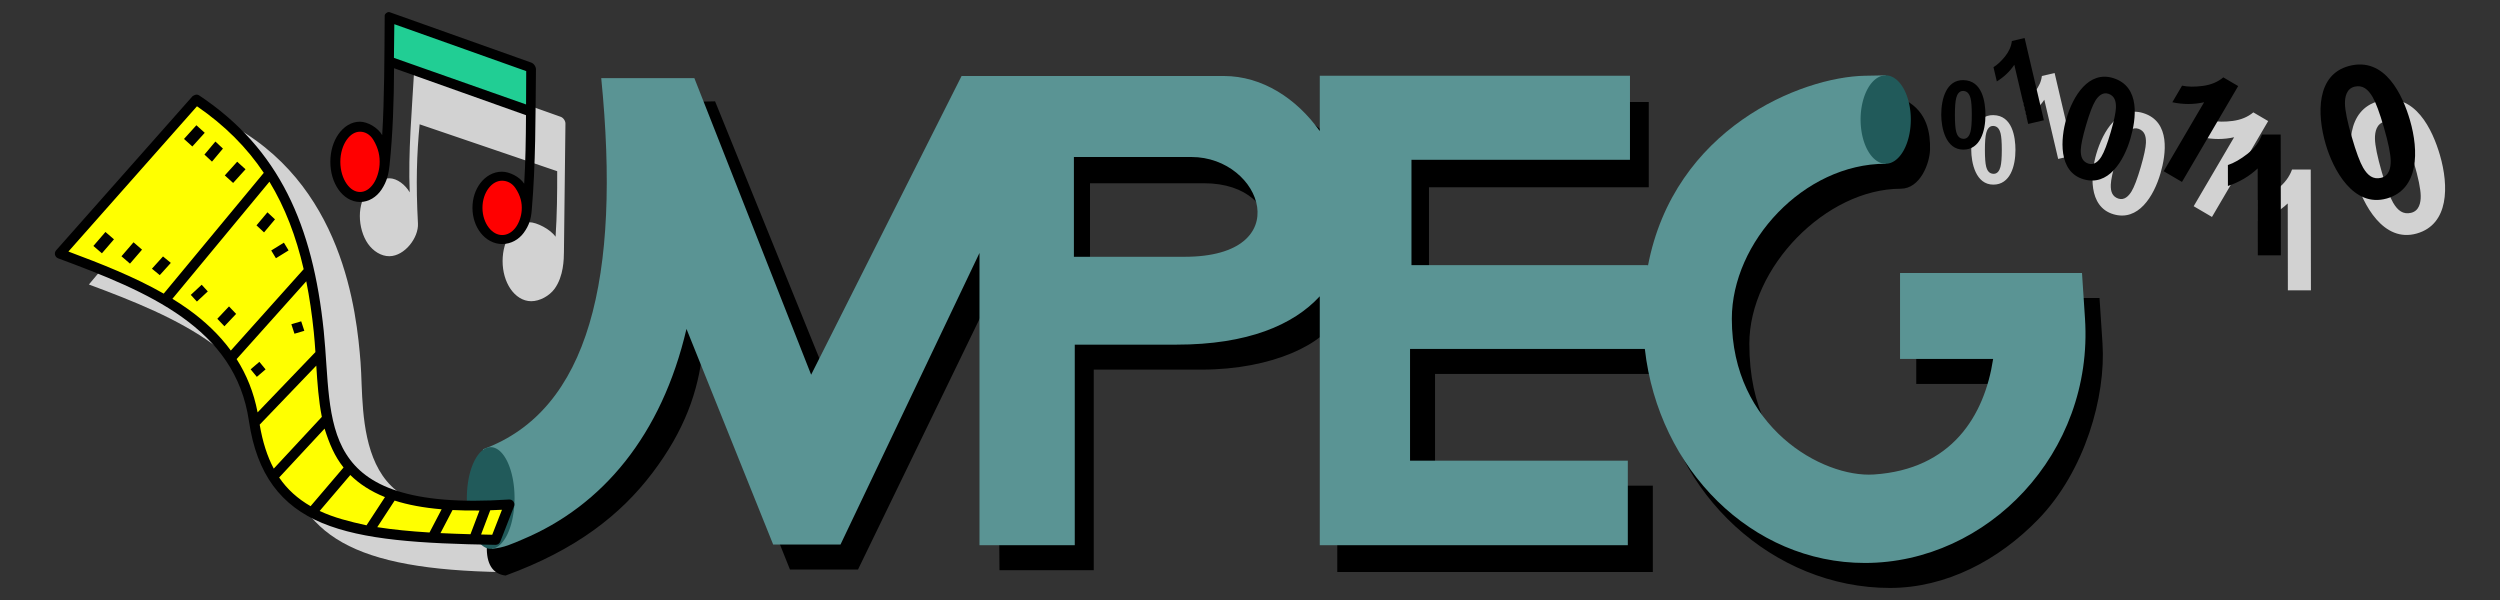 <?xml version="1.0" encoding="UTF-8"?>
<svg width="1e3" height="240" version="1.1" xmlns="http://www.w3.org/2000/svg" xmlns:osb="http://www.openswatchbook.org/uri/2009/osb" xmlns:xlink="http://www.w3.org/1999/xlink">
 <rect width="100%" height="100%" fill="#333333" stroke="none"/>
 <path d="m165.68 27.93c-0.923 16.391-2.444 32.881-1.799 49.01-1.697-2.976-5.019-5.594-8.078-5.623-3.494-0.034-6.553 1.913-8.613 4.676-2.06 2.762-3.254 6.426-3.254 10.435s1.194 8.152 3.254 11.088c2.06 2.936 5.303 5.014 8.613 4.969 6.084-0.084 11.683-7.422 11.378-13.076-0.869-16.086-0.466-27.788 0.671-39.681l55.024 18.754c0.032 8.652-0.07 17.627-0.645 26.217-2.143-3.07-7.568-5.772-10.458-5.802-3.37-0.035-5.609 1.507-7.597 4.442s-3.136 6.829-3.136 11.09c0 4.261 1.149 8.152 3.136 11.088 1.987 2.935 4.937 4.969 8.307 4.969 3.37 0 7.239-2.07 9.35-4.969 3.66-5.026 3.712-11.985 3.744-14.735l0.603-51.321c0.013-1.136-0.844-2.365-1.914-2.746l-56.629-20.15c-1.117-0.398-1.915 0.589-1.959 1.367zm758.69 88.19-9.223 0.014-0.053-34.76q-5.048 4.734-11.904 7.01l-0.013-8.37q3.609-1.187 7.838-4.476 4.229-3.322 5.798-7.722l7.484-0.011zm-39.58-29.34-7.321-4.291 16.172-27.591q-6.211 1.4-12.71 6e-3l3.894-6.644q3.416 0.742 8.304 0.107 4.903-0.661 8.2-3.42l5.94 3.482zm66.71-46.36c14.599-3.971 21.625 11.836 24.481 21.643 3.585 12.308 3.645 27.613-9.21 31.319-13.498 3.892-21.604-11.755-24.501-21.714-3.577-12.294-3.647-27.746 9.23-31.249zm2.377 8.243c-3.268 0.758-3.946 4.093-3.893 6.832 0.053 2.768 0.963 7.195 2.718 13.28s3.3 10.165 4.541 12.294c1.864 3.199 4.026 4.793 7.151 4.069 3.285-0.761 3.943-4.084 3.893-6.832-0.05-2.744-0.953-7.159-2.708-13.245-1.755-6.085-3.298-10.152-4.531-12.259-1.865-3.187-4.055-4.864-7.172-4.14zm-96.597-3.433c11.062 3.422 9.118 16.517 6.941 24.025-2.732 9.423-8.97 19.336-18.796 16.458-10.317-3.021-9.137-16.456-6.925-24.079 2.731-9.41 9.023-19.423 18.78-16.404zm-1.845 6.301c-2.422-0.85-4.228 1.026-5.318 2.818-1.101 1.81-2.329 5.044-3.691 9.695-1.362 4.651-2.037 7.921-2.108 9.806-0.107 2.831 0.635 4.748 2.952 5.562 2.435 0.856 4.223-1.022 5.318-2.818 1.093-1.794 2.321-5.017 3.683-9.668 1.362-4.651 2.033-7.912 2.1-9.779 0.102-2.824-0.625-4.806-2.936-5.616zm-25.885 10.569-6.281 1.471-5.544-23.67q-2.688 4.025-6.998 6.661l-1.335-5.7q2.27-1.381 4.63-4.291 2.355-2.933 2.726-6.179l5.096-1.194zm-32.21-16.05c7.63 0.116 8.826 8.758 8.84 13.91 0.017 6.466-2.092 13.891-8.84 13.891-7.085 0-8.827-8.715-8.84-13.947-0.015-6.458 2.109-13.956 8.84-13.854zm0 4.327c-1.69-0.089-2.484 1.432-2.841 2.767-0.361 1.349-0.539 3.621-0.539 6.816s0.179 5.387 0.483 6.593c0.457 1.811 1.281 2.886 2.897 2.971 1.698 0.09 2.482-1.428 2.841-2.767 0.359-1.337 0.539-3.603 0.539-6.797s-0.18-5.381-0.483-6.574c-0.458-1.805-1.286-2.924-2.897-3.009zm-598.17 149.84c-58.498 14.447-53.348-35.112-54.948-55.3-1.556-19.631-6.632-72.157-54.099-96.184l-54.566 65.062c35.786 13.284 70.631 28.189 77.601 66.671 6.146 33.931 28.021 47.384 88.171 48.382z" fill="#d2d2d2"/>
 <path d="m537.91 40.8v21.637c-9.159-12.919-22.927-22.039-38.398-22.039h-104.88l-60.176 119.49-48.419-119.35-35.542 0.713c7.921 79.619-4.808 132.96-47.283 148.44-10.806 23.985-11.473 39.278-0.991 40.529 28.036-10.218 45.942-24.189 58.676-40.967 12.985-17.109 18.448-32.786 20.125-48.842l34.959 87.391h27.224l55.592-114.63 1 114.91h37.705v-80.234h43.098c28.446 0 49.736-10.467 54.311-21.338v102.28h126.22v-34.521h-87.112v-44.703h88.917c5.442 48.26 46.497 85.61 93.032 85.61 22.473 0 43.473-11.097 59.339-27.458 18.725-19.31 27.081-49.245 25.695-70.338l-1.195-18.189h-73.305v34.387h40.756c-3.445 22.751-16.589 44.183-47.74 46.213-20.545 1.339-59.779-10.544-59.779-62.283 0-30.658 30.72-61.988 60.536-62.015 7.864-7e-3 11.608-10.259 11.739-15.625 0.157-6.463-1.037-15.04-9.739-19.733-49.886 7.011-86.269 45.333-93.119 76.328v-0.424h-97.563v-41.123h87.911v-34.125zm-101.91 32.5h45.543c35.054 0 33.874 39.412 2.303 39.412h-47.846z"/>
 <path d="m210.56 83.77a9.866 13.025 0 0 1-9.866 13.025 9.866 13.025 0 0 1-9.866-13.025 9.866 13.025 0 0 1 9.866-13.025 9.866 13.025 0 0 1 9.866 13.025zm-56.68-19.03a9.866 14.057 0 0 1-9.866 14.057 9.866 14.057 0 0 1-9.866-14.057 9.866 14.057 0 0 1 9.866-14.057 9.866 14.057 0 0 1 9.866 14.057z" fill="#f00"/>
 <path d="m155.82 6.93 56.628 20.15-0.205 17.587-56.628-20.15z" fill="#21ce94"/>
 <path d="m155.54 4.82c-0.734-8e-3 -1.657 0.721-1.662 1.418-0.107 15.912-0.116 33.493-1 47.824-1.763-3.08-5.834-5.352-8.877-5.383-3.494-0.036-6.553 2.033-8.613 4.969-2.06 2.935-3.252 6.827-3.252 11.088 0 4.261 1.192 8.154 3.252 11.09 2.06 2.935 5.119 4.969 8.613 4.969s6.632-1.979 8.613-4.969c2.189-3.303 2.834-6.208 3.209-9.768 1.301-12.351 1.745-25.914 1.801-38.762l52.777 18.779c-0.054 9.558-0.2 19.092-0.727 27.408-1.777-2.766-5.859-4.793-8.902-4.805-3.494-0.014-6.543 1.866-8.59 4.521-2.046 2.656-3.219 6.168-3.199 10.008 0.02 3.84 1.229 7.342 3.303 9.976 2.074 2.634 5.142 4.452 8.637 4.434 3.494-0.018 6.623-1.819 8.59-4.523 2.173-2.987 2.884-5.599 3.164-8.816 1.637-18.805 1.485-37.658 1.705-56.512 0.013-1.135-0.845-2.364-1.914-2.744l-56.629-20.152c-0.094-0.033-0.194-0.05-0.299-0.051zm2.189 4.854 52.754 18.771-0.061 13.335-52.851-18.632zm-13.729 43.006c1.954 0 3.983 1.013 5.34 3.266 2.042 3.392 2.713 6.599 2.484 9.976-0.18 2.656-1.079 5.582-2.484 7.605-1.5 2.16-3.385 3.268-5.34 3.268s-3.827-1.115-5.338-3.268-2.527-5.288-2.527-8.791c0-3.502 1.017-6.639 2.527-8.791s3.384-3.266 5.338-3.266zm56.791 19.605c1.954-0.01 3.989 0.891 5.356 2.914 2.058 3.046 2.744 5.932 2.531 8.976-0.167 2.394-1.054 5.037-2.449 6.867-1.49 1.954-3.37 2.961-5.324 2.971s-3.833-0.984-5.354-2.916c-1.521-1.932-2.552-4.752-2.568-7.908-0.016-3.156 0.986-5.988 2.486-7.935 1.5-1.947 3.368-2.959 5.322-2.969z"/>
 <path d="m527.91 30.3v22.137c-9.159-12.919-22.927-22.039-38.398-22.039h-104.88l-60.176 119.49-46.709-118.63h-37.252c7.921 79.619-4.808 132.96-47.283 148.44l3.569 39.816c4.98-0.444 8.184-2.045 12.324-3.786 31.982-13.448 55.579-41.745 65.49-84.17l34.674 86.251h26.936l55.592-116.63v116.91h38.111v-80.234h40.691c28.446 0 46.758-7.869 57.311-19.338v99.571h123.22v-33.812h-87.112v-44.703h93.917c5.442 48.26 42.78 85.61 88.032 85.61 48.997 0 91.574-43.902 88.032-97.796l-1.195-18.189h-72.785v34.387h37.236c-3.445 22.751-16.589 44.183-47.74 46.213-20.545 1.339-56.779-18.953-56.779-62.283 0-30.658 28.753-62.015 61.536-62.015v-35.358l-8.305 0.156c-25.376 0.477-76.365 20.951-86.813 76.172v-0.424h-94.563v-42.123h87.399v-33.625zm-98.349 32.5h46.984c28.407 0 42.664 39.912-2.697 39.912h-44.287z" fill="#5a9494"/>
 <path d="m205.82 199.2a9.539 20.329 0 0 1-9.539 20.329 9.539 20.329 0 0 1-9.539-20.329 9.539 20.329 0 0 1 9.539-20.329 9.539 20.329 0 0 1 9.539 20.329z" fill="#215a5a"/>
 <path d="m203.76 201.79c-80.657 5.356-72.554-33.308-76.255-69.221-4.309-41.808-17.323-71.718-48.985-92.775l-54.566 61.653c35.786 13.284 71.923 27.977 77.601 66.671 6.146 41.885 36.544 46.816 96.694 47.814z" fill="#ff0"/>
 <path d="m764.32 47.82a10.042 17.679 0 0 1-10.042 17.679 10.042 17.679 0 0 1-10.042-17.679 10.042 17.679 0 0 1 10.042-17.679 10.042 17.679 0 0 1 10.042 17.679z" fill="#215a5a"/>
 <path d="m120.48 128.53 1.245 3.796-3.938 1.165-1.245-3.796zm-16.732 16.21 2.48 3.017-3.497 2.988-2.48-3.017zm-12.146-22.17 2.846 2.987-4.682 4.95-2.846-2.987zm15.374-37.64 3.019 2.812-4.379 5.221-3.019-2.812zm6.579 12.14 1.876 3.097-5.062 3.126-1.876-3.097zm-32.885 16.83 2.445 2.671-4.355 4.054-2.445-2.671zm-15.468-11.32 3.129 2.576-4.43 4.899-3.129-2.576zm-11.794-5.66 3.407 2.94-4.824 5.591-3.407-2.94zm-11.228-4.13 3.407 2.94-4.824 5.591-3.407-2.94zm52.691-28.1 3.337 3.019-4.955 5.475-3.337-3.019zm-8.718-8.07 3.019 2.812-4.379 5.221-3.019-2.812zm-7.597-6.52 3.337 3.019-4.955 5.475-3.337-3.019zm-1.537-11.62-54.566 61.652c-0.932 1.053-0.515 2.713 0.803 3.201 17.873 6.635 35.702 13.6 49.623 23.559 13.921 9.959 23.938 22.748 26.693 41.527 3.14 21.4 12.899 33.985 29.309 40.795 16.41 6.81 39.207 8.228 69.332 8.728 0.837 0.014 1.595-0.493 1.898-1.273l5.51-14.141c0.532-1.365-0.534-2.82-1.996-2.723-20.008 1.329-34.392-0.097-44.676-3.414s-16.47-8.435-20.486-14.793c-8.033-12.716-7.097-31.045-8.971-49.223-4.341-42.119-17.688-72.834-49.867-94.235-1.012-0.596-1.808-0.161-2.606 0.34zm1.773 4.033c11.186 7.681 19.93 16.492 26.721 26.627l-40.027 48.313c-11.7-6.69-24.915-11.902-38.121-16.834zm28.979 30.172c6.255 10.289 10.671 21.885 13.699 34.988l-29.137 32.555c-4.692-6.41-10.53-11.869-17.129-16.59-2.01-1.438-4.096-2.805-6.234-4.121zm14.734 39.83c1.284 6.408 2.274 13.152 3.008 20.271 0.275 2.663 0.474 5.356 0.654 8.055l-23.129 24.111c-1.543-8.076-4.453-15.114-8.387-21.316zm4.01 33.742c0.434 6.992 0.919 13.939 2.217 20.502l-19.227 20.688c-2.6-4.841-4.45-10.644-5.633-17.584zm3.316 25.193c1.907 6.047 4.003 11.067 7.592 15.553l-13.189 15.469c-5.136-2.969-9.312-6.687-12.574-11.469zm10.289 18.557c3.569 3.527 8.119 6.526 13.865 8.838l-7.379 11.289c-6.81-1.506-13.044-3.059-18.744-5.75zm17.73 10.23c5.29 1.693 11.515 2.87 18.801 3.486l-4.846 9.279c-7.642-0.469-14.602-1.148-20.902-2.135zm42.939 3.67-3.897 9.994c-1.533-0.028-2.965-0.072-4.459-0.105l3.67-9.691c1.532-0.051 3.086-0.112 4.686-0.197zm-19.779 0.109c3.379 0.174 6.969 0.238 10.779 0.189l-3.596 9.488c-4.145-0.116-8.179-0.254-12.006-0.445z"/>
 <path d="m912.35 102.12-9.223 0.014-0.053-34.759q-5.048 4.734-11.904 7.01l-0.013-8.37q3.609-1.187 7.838-4.476 4.229-3.322 5.798-7.722l7.484-0.011zm-39.56-29.34-7.321-4.291 16.172-27.591q-6.211 1.4-12.71 6e-3l3.894-6.644q3.416 0.742 8.304 0.107 4.903-0.661 8.2-3.42l5.94 3.482zm-55.24-24.67-6.281 1.471-5.544-23.671q-2.688 4.025-6.999 6.661l-1.335-5.7q2.27-1.381 4.63-4.291 2.355-2.933 2.726-6.179l5.096-1.194zm121.95-21.69c14.599-3.971 21.625 11.836 24.481 21.643 3.585 12.308 3.645 27.613-9.21 31.319-13.498 3.892-21.604-11.755-24.501-21.714-3.577-12.294-3.647-27.746 9.23-31.249zm2.377 8.243c-3.268 0.758-3.946 4.093-3.893 6.832 0.053 2.768 0.963 7.195 2.718 13.28 1.755 6.085 3.3 10.165 4.541 12.294 1.864 3.199 4.026 4.793 7.151 4.069 3.285-0.761 3.943-4.084 3.893-6.832-0.05-2.744-0.953-7.159-2.708-13.245-1.755-6.085-3.298-10.152-4.531-12.259-1.865-3.187-4.055-4.864-7.172-4.14zm-96.597-3.433c11.062 3.422 9.117 16.517 6.941 24.025-2.732 9.423-8.97 19.336-18.796 16.458-10.317-3.021-9.137-16.456-6.925-24.079 2.731-9.41 9.023-19.423 18.78-16.404zm-1.845 6.301c-2.422-0.85-4.228 1.026-5.318 2.818-1.101 1.81-2.329 5.044-3.691 9.695-1.362 4.651-2.037 7.921-2.108 9.806-0.107 2.831 0.635 4.748 2.952 5.562 2.435 0.856 4.223-1.022 5.318-2.818 1.093-1.794 2.321-5.017 3.683-9.668 1.362-4.651 2.033-7.912 2.1-9.779 0.102-2.824-0.625-4.806-2.936-5.616zm-58.095-5.481c7.63 0.116 8.826 8.758 8.84 13.91 0.017 6.466-2.092 13.891-8.84 13.891-7.085 0-8.827-8.715-8.84-13.947-0.015-6.458 2.109-13.956 8.84-13.854zm0 4.327c-1.69-0.089-2.484 1.432-2.841 2.767-0.361 1.349-0.539 3.621-0.539 6.816s0.179 5.387 0.483 6.593c0.457 1.811 1.281 2.886 2.897 2.971 1.698 0.09 2.482-1.428 2.841-2.767 0.359-1.337 0.539-3.603 0.539-6.797s-0.18-5.381-0.483-6.574c-0.458-1.805-1.286-2.924-2.897-3.009z"/>
</svg>
